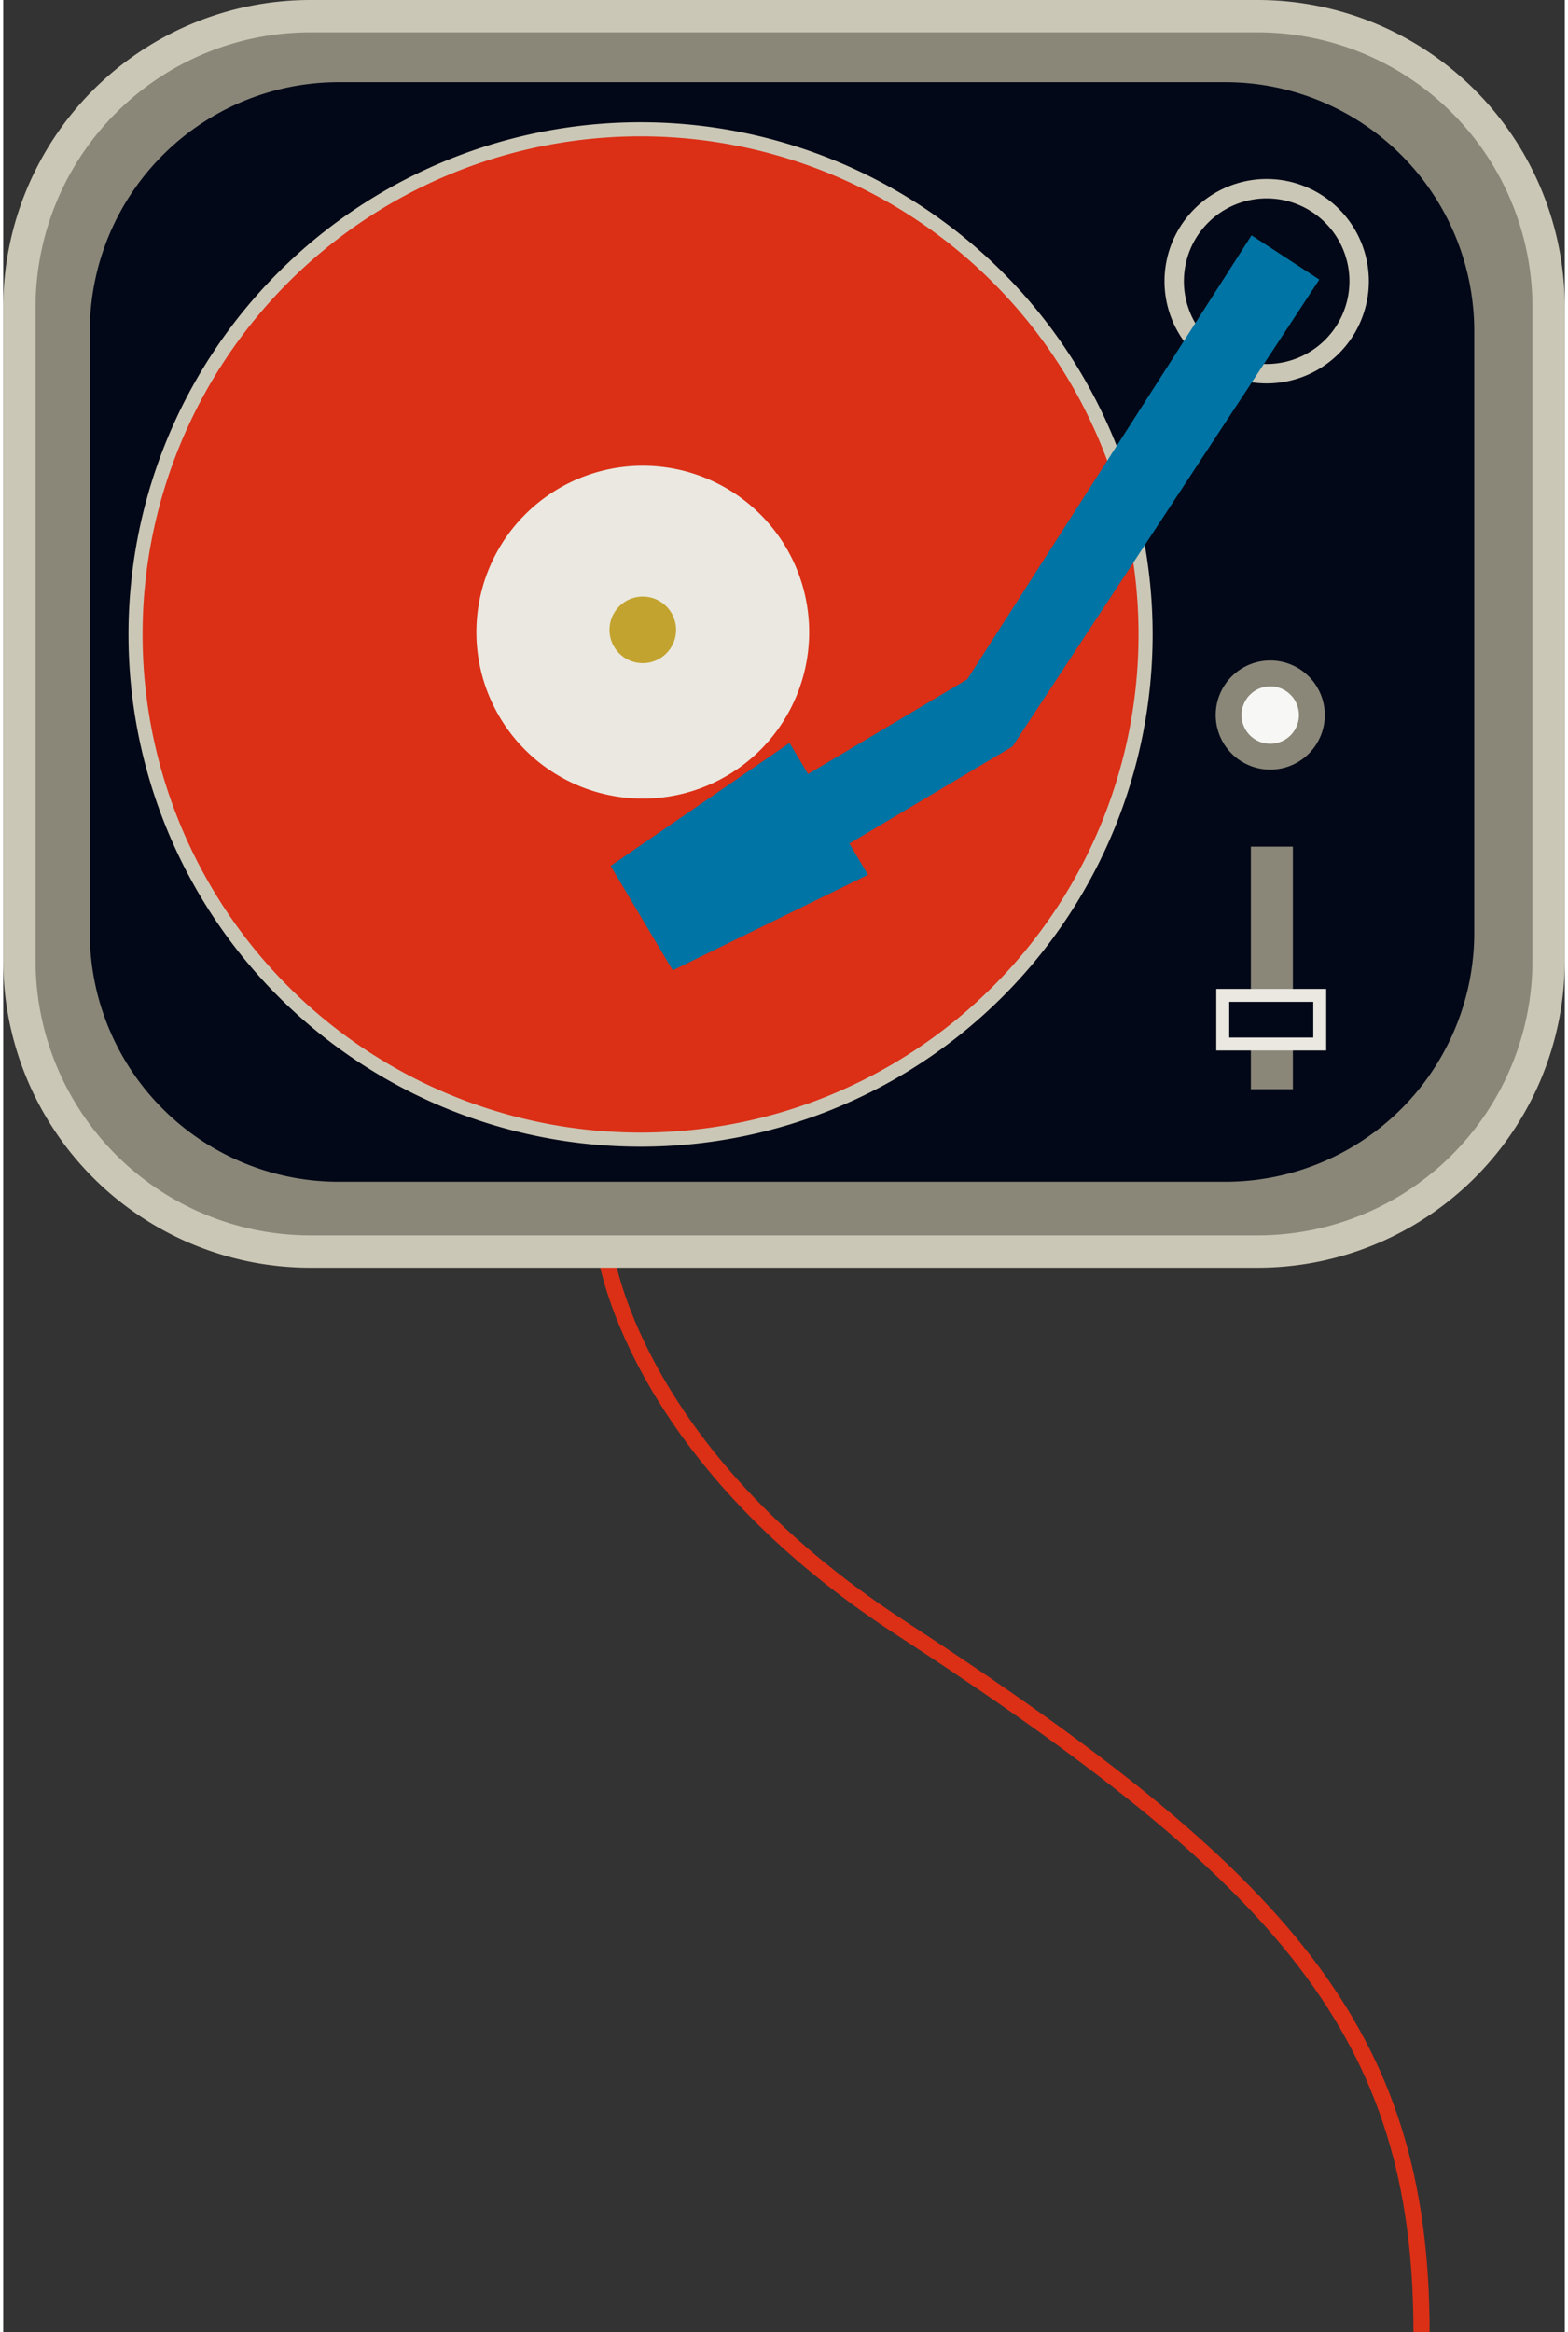 <svg xmlns="http://www.w3.org/2000/svg" xmlns:xlink="http://www.w3.org/1999/xlink" width="230" height="342" viewBox="0 0 483 721.161">
  <rect x="0" y="0" width="483" height="721.161" fill="#333333" stroke="none"/>
  <defs>
    <clipPath id="clip-path">
      <path id="Path_324" data-name="Path 324" d="M0,0H483V-721.161H0Z" fill="none"/>
    </clipPath>
  </defs>
  <g id="Group_134" data-name="Group 134" transform="translate(0 721.161)">
    <g id="Group_131" data-name="Group 131" clip-path="url(#clip-path)">
      <g id="Group_118" data-name="Group 118" transform="translate(186.268 -334)">
        <path id="Path_311" data-name="Path 311" d="M0,0S7.831,61.767,91,116C209.872,193.518,252.42,241.271,252.42,334" fill="none" stroke="#db2f16" stroke-width="5"/>
      </g>
      <g id="Group_119" data-name="Group 119" transform="translate(5 -626.161)">
        <path id="Path_312" data-name="Path 312" d="M0,0A90,90,0,0,1,90-90H383A90,90,0,0,1,473,0V202a90,90,0,0,1-90,90H90A90,90,0,0,1,0,202Z" fill="#8a8779"/>
      </g>
      <g id="Group_120" data-name="Group 120" transform="translate(5 -626.161)">
        <path id="Path_313" data-name="Path 313" d="M0,0A90,90,0,0,1,90-90H383A90,90,0,0,1,473,0V202a90,90,0,0,1-90,90H90A90,90,0,0,1,0,202Z" fill="none" stroke="#cbc7b6" stroke-width="10"/>
      </g>
      <g id="Group_121" data-name="Group 121" transform="translate(33.779 -618.744)">
        <path id="Path_314" data-name="Path 314" d="M0,0A70,70,0,0,1,70-70H344.221a70,70,0,0,1,70,70V186a70,70,0,0,1-70,70H70A70,70,0,0,1,0,186Z" fill="#020817"/>
      </g>
      <g id="Group_122" data-name="Group 122" transform="translate(33.779 -618.744)">
        <path id="Path_315" data-name="Path 315" d="M0,0A70,70,0,0,1,70-70H344.221a70,70,0,0,1,70,70V186a70,70,0,0,1-70,70H70A70,70,0,0,1,0,186Z" fill="none" stroke="#020817" stroke-width="14"/>
      </g>
      <g id="Group_123" data-name="Group 123" transform="translate(197.131 -368.769)">
        <path id="Path_316" data-name="Path 316" d="M0,0A156.208,156.208,0,0,0,156.208-156.208,156.208,156.208,0,0,0,0-312.416,156.208,156.208,0,0,0-156.208-156.208,156.208,156.208,0,0,0,0,0" fill="#db2f16"/>
      </g>
      <g id="Group_124" data-name="Group 124" transform="translate(197.131 -368.769)">
        <path id="Path_317" data-name="Path 317" d="M0,0A156.208,156.208,0,0,0,156.208-156.208,156.208,156.208,0,0,0,0-312.416,156.208,156.208,0,0,0-156.208-156.208,156.208,156.208,0,0,0,0,0Z" fill="none" stroke="#cbc7b6" stroke-width="4.36"/>
      </g>
      <g id="Group_125" data-name="Group 125" transform="translate(197.821 -474.221)">
        <path id="Path_318" data-name="Path 318" d="M0,0A51.465,51.465,0,0,0,51.465-51.464,51.465,51.465,0,0,0,0-102.929,51.465,51.465,0,0,0-51.465-51.464,51.465,51.465,0,0,0,0,0" fill="#eae8e0"/>
      </g>
      <g id="Group_126" data-name="Group 126" transform="translate(197.821 -516.101)">
        <path id="Path_319" data-name="Path 319" d="M0,0A10.293,10.293,0,0,1-10.293-10.293,10.293,10.293,0,0,1,0-20.586,10.293,10.293,0,0,1,10.293-10.293,10.293,10.293,0,0,1,0,0" fill="#c3a32f"/>
      </g>
      <g id="Group_127" data-name="Group 127" transform="translate(390.793 -605.608)">
        <path id="Path_320" data-name="Path 320" d="M0,0A28.6,28.6,0,0,0,28.6-28.6,28.6,28.6,0,0,0,0-57.2,28.6,28.6,0,0,0-28.6-28.6,28.6,28.6,0,0,0,0,0" fill="#020817"/>
      </g>
      <g id="Group_128" data-name="Group 128" transform="translate(390.793 -605.608)">
        <path id="Path_321" data-name="Path 321" d="M0,0A28.6,28.6,0,0,0,28.6-28.6,28.6,28.6,0,0,0,0-57.2,28.6,28.6,0,0,0-28.6-28.6,28.6,28.6,0,0,0,0,0Z" fill="none" stroke="#cbc7b6" stroke-width="6"/>
      </g>
      <g id="Group_129" data-name="Group 129" transform="translate(391.9 -487.188)">
        <path id="Path_322" data-name="Path 322" d="M0,0A12.871,12.871,0,0,0,12.871-12.871,12.871,12.871,0,0,0,0-25.741a12.871,12.871,0,0,0-12.871,12.87A12.871,12.871,0,0,0,0,0" fill="#f7f7f5"/>
      </g>
      <g id="Group_130" data-name="Group 130" transform="translate(391.9 -487.188)">
        <path id="Path_323" data-name="Path 323" d="M0,0A12.871,12.871,0,0,0,12.871-12.871,12.871,12.871,0,0,0,0-25.741a12.871,12.871,0,0,0-12.871,12.87A12.871,12.871,0,0,0,0,0Z" fill="none" stroke="#8a8779" stroke-width="8"/>
      </g>
    </g>
    <path id="Path_325" data-name="Path 325" d="M385.9-384.372h13v-75h-13Z" fill="#8a8779"/>
    <g id="Group_132" data-name="Group 132" transform="translate(191.896 -452.529)">
      <path id="Path_326" data-name="Path 326" d="M0,0,50.379-34.627,56-25.174l52.424-31.188L195.113-191.7l15.912,10.382L118.141-40.034,65.717-8.844,71.342.609,16.361,27.5Z" fill="#0074a4"/>
    </g>
    <g id="Group_133" data-name="Group 133" transform="translate(191.896 -452.529)">
      <path id="Path_327" data-name="Path 327" d="M0,0,50.379-34.627,56-25.174l52.424-31.188L195.113-191.7l15.912,10.382L118.141-40.034,65.717-8.844,71.342.609,16.361,27.5Z" fill="none" stroke="#0074a4" stroke-width="6"/>
    </g>
    <path id="Path_328" data-name="Path 328" d="M407.208-413.372h-30v15.041h30Z" fill="#020817" stroke="#eae8e0" stroke-width="4"/>
  </g>
</svg>
